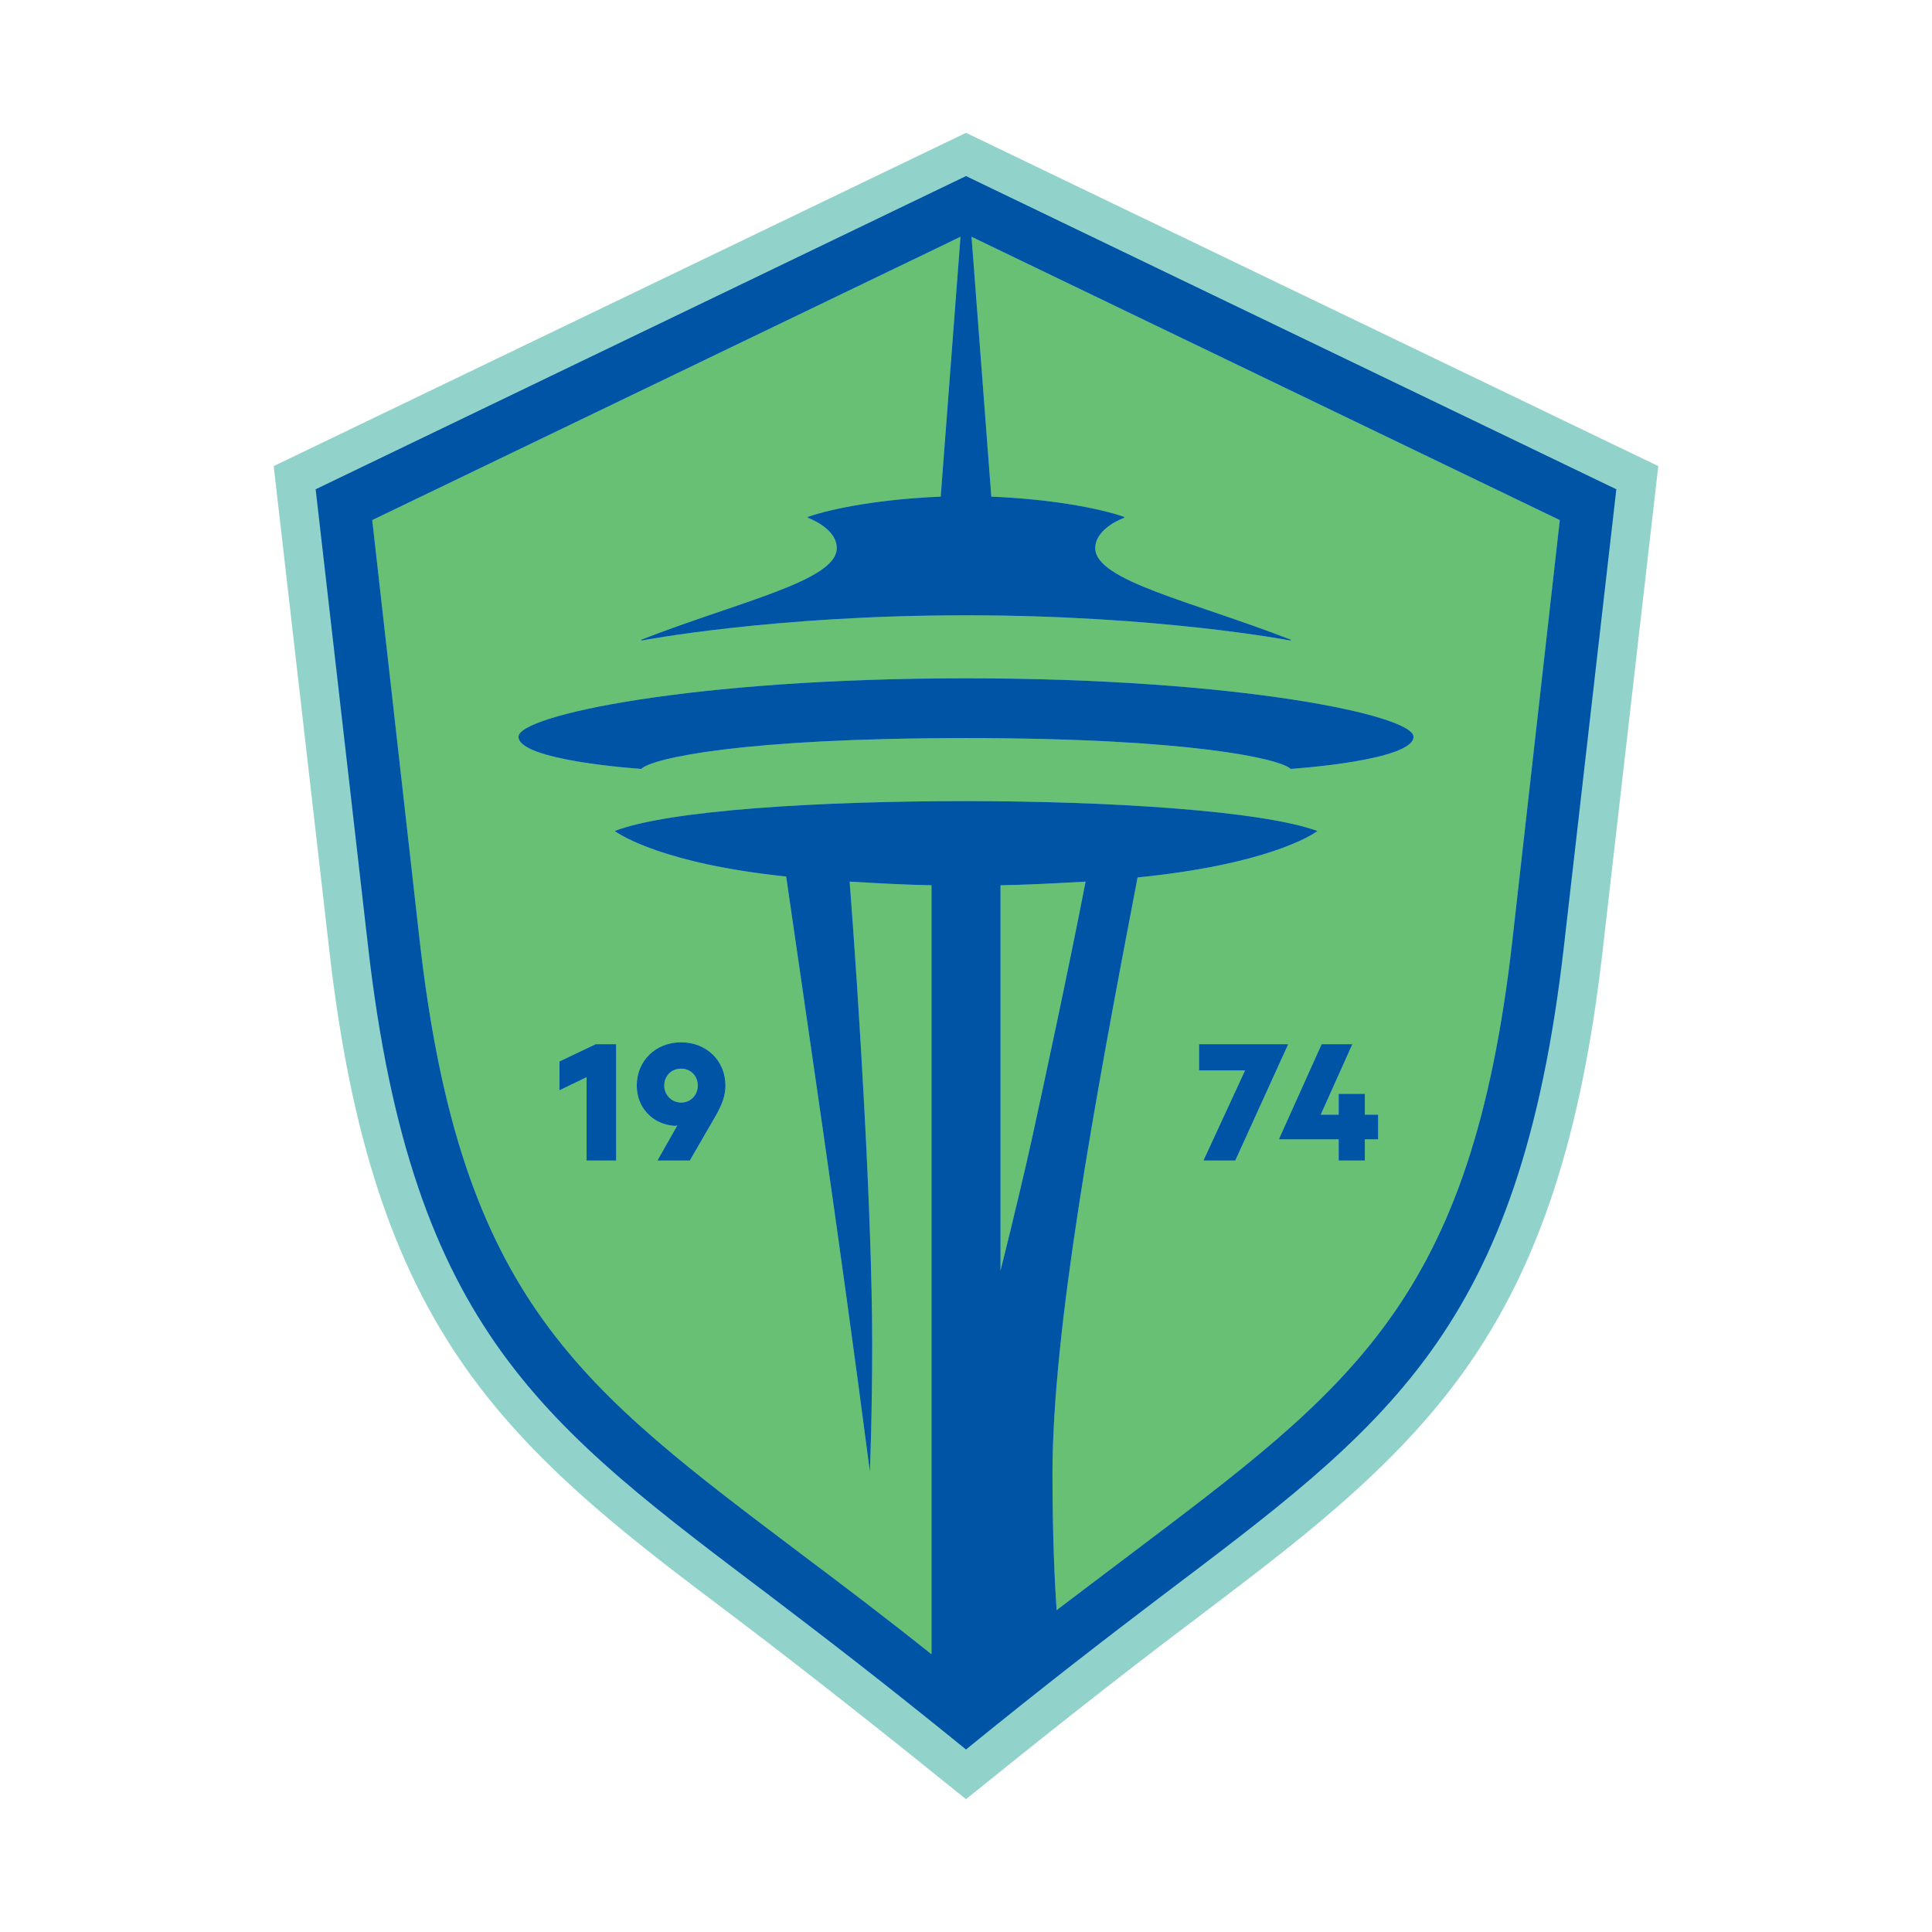<?xml version="1.0" encoding="UTF-8"?>
<svg id="Layer_1" xmlns="http://www.w3.org/2000/svg" version="1.1" viewBox="0 0 2400 2400">
  <!-- Generator: Adobe Illustrator 30.0.0, SVG Export Plug-In . SVG Version: 2.1.1 Build 123)  -->
  <defs>
    <style>
      .st0 {
        fill: #0054a6;
      }

      .st1 {
        fill: #68c075;
      }

      .st2 {
        fill: #91d3ca;
      }
    </style>
  </defs>
  <path class="st2" d="M1200,165l859.98,414-69.1,601.87c-26.27,230.13-78.8,390.59-170.17,519.64-90.79,128.48-219.85,222.7-336.91,311.78-91.94,69.1-194.15,150.18-283.8,222.7-89.65-72.52-191.87-153.61-283.8-223.27-117.06-88.51-246.12-182.73-336.91-311.21-91.37-129.05-143.9-289.51-170.17-519.64l-69.1-601.87,859.98-414Z"/>
  <g>
    <path class="st1" d="M1242.85,1099.73v478.79c16-63.42,33.14-136.55,39.42-165.69,16-73.13,46.85-217.11,66.28-317.67-39.99,2.29-73.7,4-105.7,4.57Z"/>
    <path class="st1" d="M846.1,1369.65c11.77,0,20.71-9.41,20.71-21.18s-8.94-20.95-20.71-20.95-20.94,8.94-20.94,20.95,8.71,21.18,20.94,21.18Z"/>
    <path class="st1" d="M1878.76,1167.72l58.85-521.64-730.76-351.95,24.57,322.81c70.85,2.86,131.98,13.71,165.12,25.14v1.14s-36,12.57-36,37.71c0,40.57,121.13,66.28,242.82,113.7v1.14s-162.83-31.42-403.37-31.42-403.37,31.42-403.37,31.42v-1.14c121.7-47.42,242.82-73.13,242.82-113.7,0-25.14-36-37.71-36-37.71v-1.14c33.14-11.43,94.27-22.28,165.12-25.14l24.57-322.81-730.76,351.95,58.85,521.64c50.85,449.08,199.4,555.35,479.36,766.75,47.99,36,99.99,75.42,156.55,120.55v-955.3c-30.85-.57-63.42-2.29-101.7-4.57,11.43,147.41,28,414.23,28,573.64,0,91.42-2.86,159.41-2.86,159.41-38.28-294.82-82.27-588.49-103.99-739.33-151.98-16-205.69-51.42-213.11-56.56,68.56-26.28,257.11-37.14,436.51-37.14s367.95,12,436.51,37.14c-7.43,5.71-63.99,41.71-223.4,57.71-53.71,279.96-105.7,561.64-105.7,741.04,0,78.27,2.86,135.98,5.14,169.12,30.28-22.85,59.42-45.14,86.85-65.71,279.96-211.4,428.51-317.67,479.36-766.75ZM846.1,1294.81c31.53,0,55.07,22.83,55.07,53.66,0,12.24-3.76,23.53-13.88,40.71l-30.36,52.48h-40.24l24.71-43.54c-.94.24-2.35.47-3.53.47-28.24-2.12-46.83-23.53-46.83-50.12,0-30.83,23.3-53.66,55.07-53.66ZM765.38,1297.16v144.49h-36.71v-103.54l-33.65,16.24v-35.77l44.95-21.42h25.42ZM1603.37,955.18c-13.14-12.57-124.55-38.28-403.37-38.28s-390.23,25.14-403.37,38.28c-8.57-.57-152.55-10.86-152.55-39.99,0-26.28,214.83-72.56,555.92-72.56s555.92,46.28,555.92,72.56c0,29.14-143.98,39.42-152.55,39.99ZM1494.96,1441.65l51.77-112.02h-57.19v-32.48h110.37v.71l-65.42,143.79h-39.53ZM1589.09,1414.36l52.72-117.19h38.12l-39.3,87.54h22.36v-25.88h32.48v25.88h16.47v30.59h-16.47v26.36h-32.48v-26.36h-73.89v-.94Z"/>
  </g>
  <g>
    <polygon class="st0" points="1599.91 1297.16 1489.54 1297.16 1489.54 1329.64 1546.73 1329.64 1494.96 1441.65 1534.49 1441.65 1599.91 1297.87 1599.91 1297.16"/>
    <polygon class="st0" points="1662.98 1441.65 1695.45 1441.65 1695.45 1415.3 1711.93 1415.3 1711.93 1384.71 1695.45 1384.71 1695.45 1358.82 1662.98 1358.82 1662.98 1384.71 1640.62 1384.71 1679.92 1297.16 1641.8 1297.16 1589.09 1414.36 1589.09 1415.3 1662.98 1415.3 1662.98 1441.65"/>
    <polygon class="st0" points="695.02 1318.58 695.02 1354.35 728.67 1338.11 728.67 1441.65 765.38 1441.65 765.38 1297.16 739.97 1297.16 695.02 1318.58"/>
    <path class="st0" d="M837.86,1398.59c1.18,0,2.59-.23,3.53-.47l-24.71,43.54h40.24l30.36-52.48c10.12-17.18,13.88-28.48,13.88-40.71,0-30.83-23.53-53.66-55.07-53.66s-55.07,22.83-55.07,53.66c0,26.59,18.59,48.01,46.83,50.12ZM846.1,1327.52c11.77,0,20.71,8.94,20.71,20.95s-8.94,21.18-20.71,21.18-20.94-9.41-20.94-21.18,8.71-20.95,20.94-20.95Z"/>
    <path class="st0" d="M1200,218.71l-807.89,389.09,65.13,567.92c54.85,478.79,219.97,595.35,503.93,810.17,64.56,49.14,137.7,105.13,238.82,187.4,101.13-82.27,174.26-138.27,238.82-187.4,283.96-214.83,449.08-331.38,503.93-810.17l65.13-567.92-807.89-389.09ZM1242.85,1578.52v-478.79c32-.57,65.71-2.29,105.7-4.57-19.43,100.56-50.28,244.54-66.28,317.67-6.28,29.14-23.43,102.27-39.42,165.69ZM1312.56,2000.18c-2.29-33.14-5.14-90.84-5.14-169.12,0-179.4,51.99-461.08,105.7-741.04,159.41-16,215.97-51.99,223.4-57.71-68.56-25.14-257.11-37.14-436.51-37.14s-367.95,10.86-436.51,37.14c7.43,5.14,61.13,40.57,213.11,56.56,21.71,150.84,65.71,444.51,103.99,739.33,0,0,2.86-67.99,2.86-159.41,0-159.41-16.57-426.23-28-573.64,38.28,2.29,70.85,4,101.7,4.57v955.3c-56.56-45.14-108.56-84.56-156.55-120.55-279.96-211.4-428.51-317.67-479.36-766.75l-58.85-521.64,730.76-351.95-24.57,322.81c-70.85,2.86-131.98,13.71-165.12,25.14v1.14s36,12.57,36,37.71c0,40.57-121.13,66.28-242.82,113.7v1.14s162.83-31.42,403.37-31.42,403.37,31.42,403.37,31.42v-1.14c-121.7-47.42-242.82-73.13-242.82-113.7,0-25.14,36-37.71,36-37.71v-1.14c-33.14-11.43-94.27-22.28-165.12-25.14l-24.57-322.81,730.76,351.95-58.85,521.64c-50.85,449.08-199.4,555.35-479.36,766.75-27.42,20.57-56.56,42.85-86.85,65.71Z"/>
    <path class="st0" d="M1755.92,915.18c0-26.28-214.83-72.56-555.92-72.56s-555.92,46.28-555.92,72.56c0,29.14,143.98,39.42,152.55,39.99,13.14-13.14,124.55-38.28,403.37-38.28s390.23,25.71,403.37,38.28c8.57-.57,152.55-10.86,152.55-39.99Z"/>
  </g>
</svg>